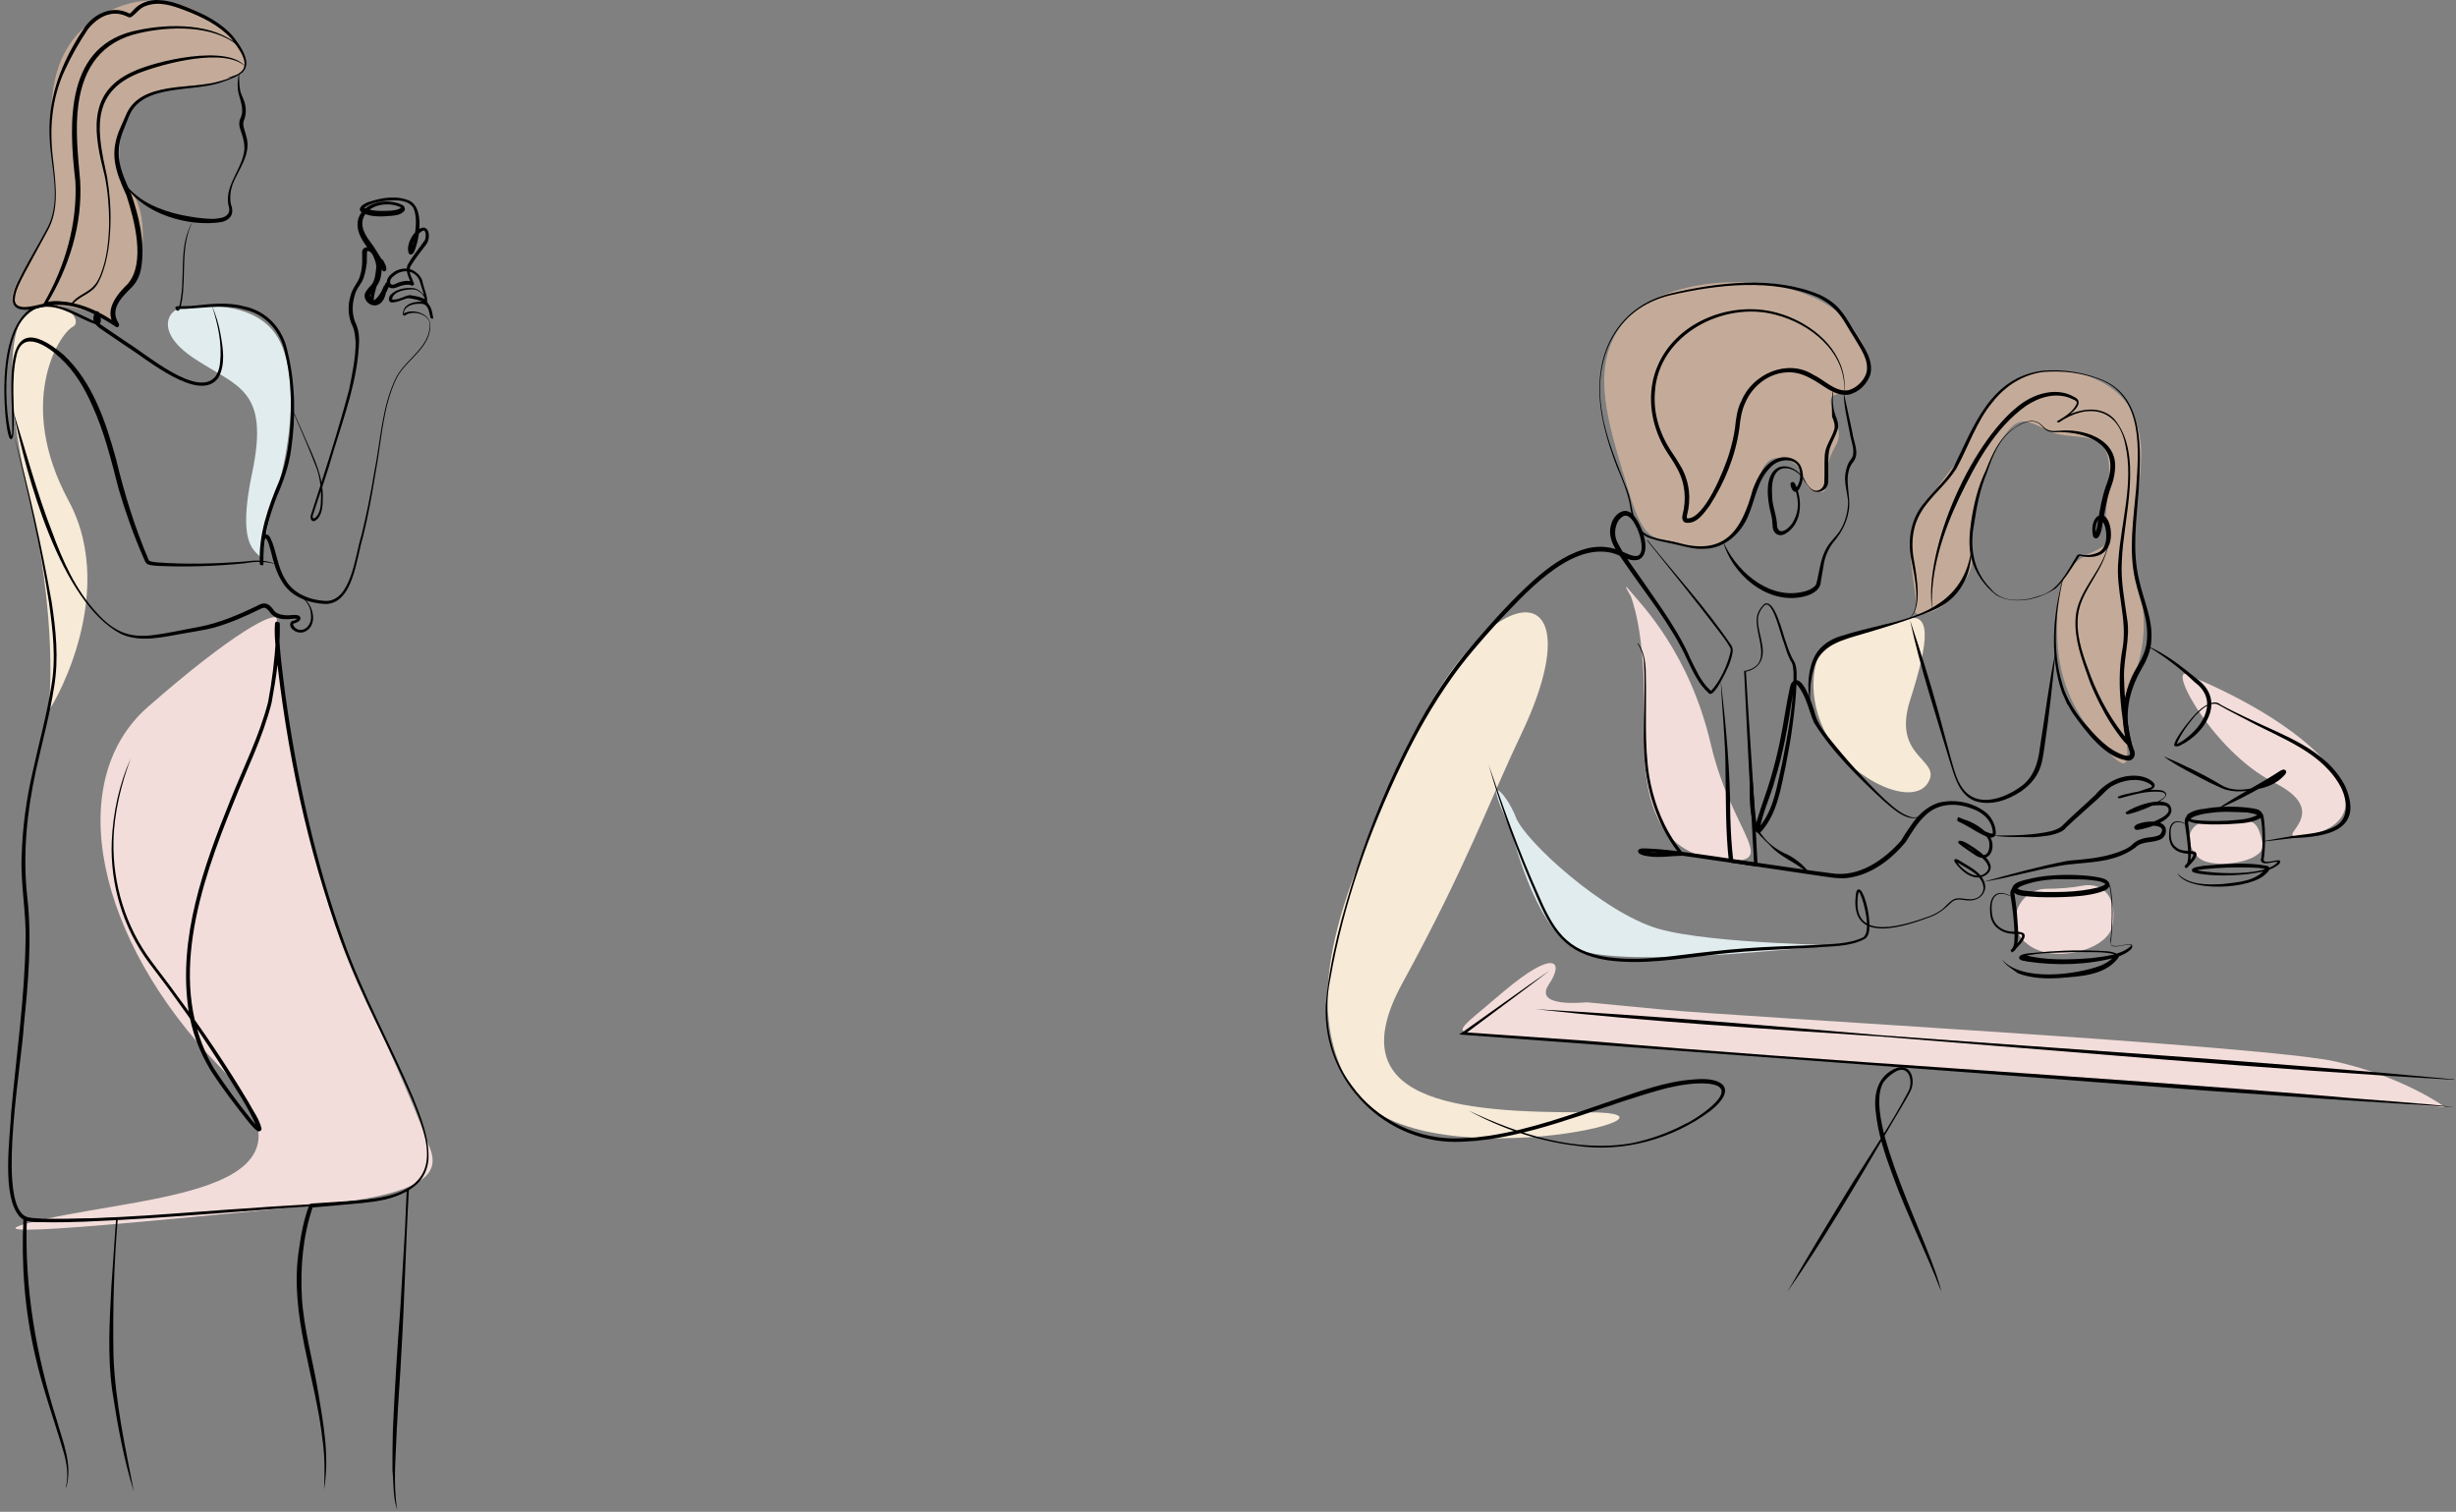<?xml version="1.0" encoding="UTF-8"?>
<svg width="567px" height="349px" viewBox="0 0 567 349" version="1.1" xmlns="http://www.w3.org/2000/svg" xmlns:xlink="http://www.w3.org/1999/xlink">
    <rect x="0" y="0" width="567" height="349" fill="#808080" stroke="none"/>
    <title>54</title>
    <g id="54" stroke="none" stroke-width="1" fill="none" fill-rule="evenodd">
        <path d="M505.858,156.175 C505.858,156.175 525.658,163.875 536.158,175.075 C546.758,186.375 539.858,191.975 531.658,192.975 C523.458,193.975 539.758,188.075 525.058,180.675 C510.358,173.275 499.158,151.575 505.858,156.175 Z" id="Path" fill="#F2DDDA" fill-rule="nonzero"></path>
        <path d="M376.458,137.575 C376.458,137.575 380.058,145.875 379.458,165.375 C378.958,184.975 382.558,196.975 397.158,198.475 C411.758,199.975 399.858,192.775 394.958,171.775 C390.058,150.775 378.958,139.575 376.458,136.575 C374.058,133.575 376.458,137.575 376.458,137.575 Z" id="Path" fill="#F2DDDA" fill-rule="nonzero"></path>
        <path d="M439.258,143.175 C439.258,143.175 422.358,146.675 420.358,150.275 C418.358,153.875 417.058,162.575 422.758,171.475 C428.558,180.375 441.558,186.275 445.058,180.775 C448.558,175.175 436.658,175.175 440.958,161.675 C445.358,147.975 446.158,140.475 439.258,143.175 Z" id="Path" fill="#F7EAD7" fill-rule="nonzero"></path>
        <path d="M505.458,194.075 C505.158,191.775 507.058,189.675 509.358,189.775 C512.058,189.775 515.858,189.775 517.758,189.575 C520.858,189.175 521.558,191.075 522.358,194.775 C523.158,198.475 513.858,200.375 509.158,198.875 C506.858,198.075 505.758,195.975 505.458,194.075 Z" id="Path" fill="#F2DDDA" fill-rule="nonzero"></path>
        <path d="M467.458,217.475 C462.858,212.975 466.058,205.275 472.458,205.175 C475.058,205.175 478.158,204.975 480.658,204.475 C486.158,203.475 488.858,207.975 487.658,213.775 C486.458,219.575 473.158,222.775 467.658,217.575 C467.558,217.575 467.458,217.475 467.458,217.475 Z" id="Path" fill="#F2DDDA" fill-rule="nonzero"></path>
        <path d="M342.758,238.975 L564.458,255.575 C564.458,255.575 555.158,248.675 539.258,245.075 C523.358,241.375 401.858,234.775 384.058,233.075 C366.258,231.375 366.258,231.375 366.258,231.375 C366.258,231.375 353.858,232.775 357.558,227.275 C361.258,221.775 358.758,219.075 347.158,228.875 C335.558,238.775 335.158,237.975 342.758,238.975 Z" id="Path" fill="#F2DDDA" fill-rule="nonzero"></path>
        <path d="M348.858,191.575 C348.858,191.575 354.058,213.375 363.158,218.675 C372.358,223.875 415.858,218.675 422.058,218.375 C428.258,218.075 395.358,218.075 382.758,214.375 C370.158,210.675 352.058,194.175 349.958,188.675 C347.858,183.075 341.658,176.775 348.858,191.575 Z" id="Path" fill="#E1ECEF" fill-rule="nonzero"></path>
        <path d="M323.458,176.175 C313.658,199.475 298.158,228.575 311.958,251.075 C325.758,273.575 396.858,256.675 366.358,256.775 C335.858,256.875 308.858,254.175 323.758,226.975 C338.658,199.675 343.458,185.775 351.158,169.575 C369.658,130.775 342.458,131.075 323.458,176.175 Z" id="Path" fill="#F7EAD7" fill-rule="nonzero"></path>
        <path d="M454.058,133.275 C455.058,131.475 455.558,129.475 455.458,127.375 C455.258,123.175 455.458,114.675 459.458,106.475 C465.058,94.975 466.858,96.475 472.958,99.475 C479.058,102.375 487.858,97.675 486.858,110.475 C485.858,123.175 485.958,117.775 486.958,121.675 C487.958,125.575 485.158,126.475 482.158,127.875 C479.258,129.275 474.958,132.675 474.958,140.875 C474.958,149.075 474.058,158.875 484.858,171.475 C495.658,184.075 488.358,168.775 491.958,158.575 C495.558,148.375 495.858,142.575 492.958,131.275 C490.058,119.975 497.758,106.875 492.358,95.375 C486.958,83.875 465.358,81.175 458.458,94.475 C451.558,107.875 450.558,108.175 450.558,108.175 C450.558,108.175 442.358,118.475 441.258,123.375 C440.158,128.275 442.858,137.875 442.158,140.475 C441.458,143.175 447.158,141.375 450.058,138.675 C451.558,137.275 453.058,135.075 454.058,133.275 Z" id="Path" fill="#C4AB99" fill-rule="nonzero"></path>
        <path d="M427.258,90.775 C427.258,90.775 437.058,87.975 427.258,75.175 C417.458,62.275 387.658,62.275 376.658,72.575 C365.658,82.875 371.558,98.275 375.758,112.575 C379.958,126.875 381.958,123.375 389.158,125.775 C396.358,128.175 401.158,122.975 403.358,119.075 C405.558,115.175 405.458,104.175 411.758,105.875 C418.158,107.575 415.558,112.875 418.858,113.375 C422.158,113.875 421.158,113.775 421.858,108.275 C422.558,102.775 425.558,102.875 424.158,97.975 C422.758,92.875 420.458,90.675 427.258,90.775 Z" id="Path" fill="#C4AB99" fill-rule="nonzero"></path>
        <g id="Group" transform="translate(50.501, 174.265) scale(-1, 1) translate(-50.501, -174.265)translate(1, 0)" fill-rule="nonzero">
            <path d="M95.6,74.83 C95.6,74.83 100.4,83.93 93.5,113.43 C86.6,142.93 88.5,162.53 88.9,164.03 C89.2,165.53 72,138.03 84.2,115.53 C96.3,93.03 86.5,77.23 83.2,75.43 C79.9,73.63 88.8,65.23 95.6,74.83 Z" id="Path" fill="#F7EAD7"></path>
            <path d="M57.2,71.03 C57.2,71.03 42.8,68.43 36.6,76.83 C30.4,85.33 33.1,103.63 36.1,113.33 C39.1,123.03 39.7,132.13 39.6,129.53 C39.5,126.93 45.9,128.73 41.8,109.23 C37.7,89.73 45.1,89.43 55.2,82.73 C65.3,76.03 60.4,70.53 57.2,71.03 Z" id="Path" fill="#E1ECEF"></path>
            <path d="M35.9,151.03 C35.9,151.03 28.8,200.73 20.1,220.13 C11.4,239.53 3.7,256.73 2.1,261.73 C0.5,266.73 -7.7,274.93 27.2,278.23 C62.1,281.53 115.4,287.13 89.6,281.43 C63.9,275.73 21.4,275.23 49.6,245.93 C77.8,216.73 85.5,180.43 65.9,163.23 C46.3,146.03 36.3,140.83 36.1,142.93 C35.9,145.03 35.9,151.03 35.9,151.03 Z" id="Path" fill="#F2DDDA"></path>
            <path d="M44.7,16.83 C44.7,16.83 47.4,19.23 57.5,19.93 C67.5,20.63 70,24.63 71.3,28.33 C72.6,32.03 73.7,40.13 69.8,44.23 C65.9,48.23 66,61.93 70.7,66.33 C75.4,70.73 74.5,73.43 73.7,74.53 C72.9,75.63 81,68.93 92.5,70.83 C104,72.63 91.1,59.03 87.9,50.23 C84.7,41.43 95.3,15.73 77.9,4.33 C60.5,-7.07 46.2,7.83 44.8,10.93 C43.4,14.03 43.4,14.43 43.4,14.43 C43.4,14.43 42.8,15.53 44.7,16.83 Z" id="Path" fill="#C4AB99"></path>
            <path d="M44.8,16.83 C45.1,18.13 45.2,19.33 45.1,20.63 C44.8,22.83 43.4,25.13 44.5,27.33 C44.9,28.13 44.8,29.23 44.5,29.93 C43.9,31.73 43.3,33.53 43.7,35.33 C44.5,39.63 48.5,43.33 47.1,48.03 C47,48.63 47.1,49.13 47.5,49.53 C48.2,50.33 49.5,50.43 50.7,50.53 C53.2,50.53 55.7,50.13 58.1,49.63 C60.5,49.13 63,48.33 65.2,47.23 C67.4,46.13 69.5,44.53 71.1,42.53 C71.1,42.53 71.2,42.63 71.2,42.63 C67,49.43 56.3,52.53 48.7,51.23 C46.6,50.63 45.9,49.13 46.7,47.13 C47,45.63 46.8,44.03 46.3,42.53 C44.9,39.03 42,35.63 43.1,31.63 C43.4,30.33 44,29.13 43.8,28.13 C43.3,26.93 43.1,25.53 43.4,24.23 C43.6,22.93 44.4,21.93 44.6,20.63 C44.8,19.43 44.8,18.13 44.8,16.83 C44.7,16.83 44.8,16.83 44.8,16.83 L44.8,16.83 Z" id="Path" fill="#000000"></path>
            <path d="M47.6,18.03 C40.8,17.03 43,12.53 46.1,8.53 C48.9,5.23 52.9,3.23 56.9,1.63 C58.9,0.83 61,0.13 63.2,0.03 C65.4,-0.17 67.8,0.63 69.3,2.43 C69.5,2.63 69.9,3.13 70.1,3.13 C73.9,1.13 78.1,3.03 80.4,6.23 C84.5,12.23 87.7,19.13 88.4,26.43 C88.8,30.03 88.5,33.73 88,37.33 C87.3,42.63 86.5,48.33 89.4,53.23 C91.1,56.43 93,59.53 94.7,62.73 C95.7,64.73 97,66.83 97.1,69.23 C96.8,73.23 90.8,70.83 88.4,70.53 C82.8,69.73 77.7,72.53 73.1,75.53 C73,75.53 72.8,75.63 72.6,75.33 C72.5,75.13 72.5,74.93 72.5,74.93 C72.6,74.53 72.9,74.23 73,73.93 C74.4,70.93 71.6,68.33 69.6,66.33 C68.2,64.93 67.5,63.03 67.3,61.13 C66.6,55.53 67.9,50.03 69.7,44.83 C72.2,39.33 73.9,35.53 71.3,29.53 C71.3,29.53 70.3,27.03 70.3,27.03 C67.3,19.13 55.4,21.43 48.7,18.93 C47,18.33 45.2,17.73 43.8,16.53 C43.8,16.53 43.9,16.43 43.9,16.43 C45.3,17.53 47.1,18.13 48.8,18.63 C55.8,20.93 67.7,18.43 71,26.73 C71,26.73 72.1,29.23 72.1,29.23 C74.9,35.33 73.4,39.43 70.8,45.13 C69,50.73 66.3,60.63 70.5,65.53 C72.9,67.83 76,71.53 73.7,74.93 C73.7,74.93 73.6,75.13 73.6,75.13 C73.6,75.13 73.6,75.13 73.6,75.13 C73.6,75.13 73.7,75.03 73.5,74.83 C73.3,74.53 73.2,74.63 73.1,74.63 C77.3,71.63 83.1,68.93 88.6,69.83 C90.6,70.03 96.4,72.43 96.6,69.23 C96.5,67.03 95.3,65.03 94.3,63.03 C92.6,59.83 90.8,56.63 89.1,53.43 C86.3,48.53 87.1,42.73 87.7,37.33 C88.7,30.13 88.1,22.73 85,16.13 C83.5,12.83 81.7,9.73 79.7,6.73 C78.5,5.23 76.7,3.73 74.8,3.33 C73.3,2.93 71.8,3.23 70.4,3.93 C70.2,4.03 69.9,4.03 69.7,3.93 C68.5,3.13 67.7,1.73 66.2,1.33 C63.2,0.23 60.1,1.33 57.2,2.43 C53.3,3.93 49.4,5.83 46.6,8.93 C45.1,10.93 41.7,14.93 44.8,16.93 C45.5,17.43 46.6,17.63 47.6,18.03 C47.6,17.93 47.6,18.03 47.6,18.03 L47.6,18.03 Z" id="Path" fill="#000000"></path>
            <path d="M43.3,15.43 C47.3,10.13 64.2,14.03 69.5,16.63 C80.2,21.53 78.2,31.33 75.8,40.73 C75.1,44.23 74.8,47.83 74.8,51.53 C74.9,55.53 75.3,59.73 76.8,63.43 C77.1,64.13 77.6,65.23 78.1,65.73 C79.4,67.43 81.8,68.03 83.2,69.63 C83.2,69.63 83.3,69.73 83.3,69.83 C83.3,69.93 83.4,69.93 83.4,70.13 L83.2,69.93 C85.4,69.63 87.6,69.13 89.7,69.93 C89.7,69.93 89.3,70.33 89.3,70.33 C84.1,61.83 80.9,51.83 81.5,41.73 C82,35.83 82.7,29.93 81.9,24.03 C80.7,15.53 76.5,9.53 67.8,7.63 C60.9,6.03 50.8,5.73 45.1,10.53 C45.1,10.53 45,10.43 45,10.43 C50.8,5.33 60.8,5.43 68,6.93 C85,10.13 84.2,28.23 82.6,41.83 C82.1,51.63 85,61.63 89.9,70.03 C89.9,70.03 90.4,70.83 90.4,70.83 C88.3,69.43 85.7,70.03 83.3,70.33 C83.3,70.33 83.1,70.13 83.1,70.13 C83.1,70.23 83.1,70.13 83.1,70.13 C81.7,68.43 79.3,67.93 77.9,66.13 C77.4,65.53 76.9,64.43 76.6,63.73 C75.1,59.93 74.6,55.73 74.5,51.63 C74.4,48.03 74.7,44.33 75.3,40.73 C77.5,30.73 79.4,21.53 68.1,16.93 C62.3,14.63 47.9,10.83 43.3,15.43 L43.3,15.43 Z" id="Path" fill="#000000"></path>
            <path d="M55.5,51.13 C59.2,57.13 56.8,64.83 58.8,71.33 C58.8,71.43 59,71.63 58.9,71.53 C58.8,71.63 58.9,71.43 59,71.33 C54.9,71.43 48.5,70.03 43.7,71.43 C38.6,72.53 35.2,76.53 34.2,81.53 C33,86.33 32.7,91.43 32.9,96.33 C33.1,101.33 33.7,106.33 35.5,110.93 C38.1,117.03 40.4,123.53 40,130.23 C40.4,130.13 39.3,130.83 39.2,130.33 C39.2,130.23 39.2,130.23 39.2,130.13 C39.2,130.13 39.2,129.93 39.2,129.93 C39.2,128.13 39.3,125.73 38.7,124.23 C38,124.83 37.8,126.23 37.5,127.13 C36.9,129.53 36.3,132.03 34.9,134.23 C32.9,137.73 28.8,139.23 25,139.431 C18.4,139.53 17.7,128.63 16.2,123.93 C15,119.03 14.1,114.13 13.3,109.13 C11.9,101.83 11.7,94.03 8.4,87.23 C6.2,82.93 0.2,80.13 0.7,74.63 C1.1,72.13 5.2,71.13 7,72.53 C7,72.53 7,72.53 6.9,72.53 C6.8,72.53 6.9,72.63 6.8,72.53 C6.8,70.53 4.4,70.03 2.8,70.13 C1,70.13 0.9,72.23 0.6,73.53 C0.6,73.53 0.6,73.63 0.6,73.43 C0,73.23 0.3,73.53 0.2,73.43 L0.2,73.43 C0.8,71.03 1.6,67.23 4.4,66.53 C6.3,66.33 8.5,66.63 9.9,68.13 C10.4,68.83 10.4,69.93 9.3,69.83 C8.3,69.73 7.4,69.33 6.5,69.03 C6.2,68.93 5.9,68.83 5.7,68.83 L5.7,68.83 C4.4,69.03 3.1,69.23 2,69.93 C1.9,69.93 1.8,69.93 1.6,69.83 C1.5,69.73 1.5,69.63 1.4,69.53 C1.4,69.23 1.4,69.13 1.4,68.93 C1.6,67.73 2.1,66.53 2.4,65.33 C2.5,64.33 3.2,63.43 4,62.83 C5.6,61.53 8,61.83 9.5,63.13 C10.3,63.73 11.1,64.83 10.5,65.93 C10.1,66.73 9,66.63 8.4,66.33 C7.4,65.93 6.1,65.53 5.1,65.83 C5,65.83 5.1,65.83 5,65.93 C5,66.13 4.2,65.63 4.4,65.53 C4.8,64.33 5.8,62.83 5.3,61.63 C4.3,59.83 2.8,58.03 1.6,56.43 C0.8,55.43 0.6,52.93 2.1,52.53 C4.3,52.53 6.5,56.63 5.6,58.53 C5.4,58.83 5,58.83 4.8,58.63 C4.5,58.43 4.5,58.23 4.4,58.13 C3.1,55.23 2,47.93 5.5,46.33 C8.5,45.03 11.9,45.63 14.9,46.63 C15.8,46.93 17.9,48.03 16.4,49.13 C14.3,50.13 12,50.03 9.7,49.83 C8.7,49.73 7.6,49.63 6.8,48.83 C6.6,48.63 6.4,48.33 6.6,47.93 C6.7,47.63 6.9,47.43 7.1,47.33 C10.5,45.63 16,46.53 17.3,50.53 C18.3,54.63 14.4,57.43 12.8,60.73 C12.4,61.33 12.1,62.03 11.6,62.53 C11.6,62.53 11.4,62.83 11,62.53 C10.6,61.93 10.9,62.23 10.8,62.03 C10.9,61.43 11.1,60.93 11.4,60.33 C11.6,60.13 11.6,59.93 12,59.73 C12.3,59.63 12.6,59.73 12.7,60.03 C13.6,62.13 12.8,64.53 14.7,66.23 C15.1,66.73 15.6,67.23 15.8,67.93 C16.1,69.53 14.2,71.03 12.7,70.33 C11,69.53 11,67.53 10.5,66.13 C10.5,66.13 10.5,66.13 10.5,66.13 C10.5,66.03 10.5,66.53 11.2,66.13 C11.4,65.73 11.3,65.83 11.3,65.83 C11.8,67.13 12.6,68.73 13.8,69.43 C13.8,69.43 13.8,69.43 13.7,69.43 C13.8,67.73 12.7,65.63 12.5,63.63 C12.1,61.53 12.5,58.43 14.6,57.23 C14.9,57.13 15.5,56.93 16,57.33 C16.5,57.73 16.4,58.33 16.4,58.63 C16.3,60.63 16.4,62.93 17.3,64.73 C17.9,65.83 18.7,66.83 19,68.03 C19.8,70.43 19.7,73.23 18.5,75.53 C18.1,76.53 18,77.83 17.9,79.03 C17.9,82.73 18.7,86.33 19.4,89.93 C22,99.73 25.2,109.53 28.3,119.13 C28.3,119.53 28.3,120.03 27.9,120.23 C27.7,120.33 27.4,120.33 27.3,120.23 C25.7,119.33 25.5,117.03 25.5,115.43 C25.2,110.33 27.5,105.73 29.5,101.23 C29.5,101.23 32.5,94.43 32.5,94.43 C32.5,94.43 32.6,94.43 32.6,94.43 C30.9,98.43 28.4,104.13 26.9,108.13 C26.1,110.43 25.8,112.93 25.9,115.33 C25.9,116.83 26.1,118.43 27.1,119.43 C27.6,119.83 27.9,119.73 27.8,119.03 C26.2,114.03 24.4,109.13 23,104.13 C20.5,95.93 17.4,87.63 17.1,78.83 C17.1,77.53 17.2,76.33 17.7,75.03 C18.8,72.93 18.8,70.43 18.1,68.13 C17.8,66.93 17,65.93 16.4,64.93 C15.8,63.73 15.6,62.43 15.4,61.23 C15.2,60.33 15.4,58.33 15.2,57.93 C14.3,57.93 13.8,59.03 13.5,59.93 C12.3,62.93 14.3,65.83 14.5,68.83 C14.5,69.23 14.5,69.83 14,70.13 C12.4,70.93 10.5,67.03 10.1,65.83 C10.1,65.83 10.1,65.73 10.1,65.73 C10.1,65.63 10,65.73 10.2,65.33 C11,64.93 11,65.53 11,65.43 C11.5,66.33 11.4,67.43 11.8,68.23 C12.2,69.23 13.3,69.83 14,69.13 C14.4,68.83 14.7,68.33 14.5,68.03 C14.1,67.13 12.9,66.13 12.5,65.13 C11.8,63.73 12,62.03 11.6,60.53 C11.6,60.53 11.6,60.43 11.6,60.43 C11.6,60.43 11.6,60.53 11.7,60.53 C11.8,60.53 11.9,60.63 12,60.53 C12.1,60.53 12.1,60.43 12.1,60.53 C11.9,60.93 11.7,61.53 11.5,61.93 C11.4,61.83 11.7,62.13 11.3,61.53 C10.9,61.33 10.8,61.63 10.8,61.53 C11.8,60.13 12.8,58.33 13.8,56.83 C15.1,55.03 16.9,52.93 16.2,50.53 C15.2,47.13 10.1,46.43 7.4,47.93 C7.4,47.83 7.4,47.83 7.4,47.93 C8,48.43 8.9,48.53 9.7,48.63 C11.7,48.73 13.9,48.83 15.8,48.03 C15.9,47.93 15.9,47.93 15.9,47.93 C15.9,47.93 15.9,48.03 15.9,47.93 C14.1,46.63 11.4,46.33 9.2,46.23 C7.5,46.23 5.6,46.43 4.6,47.93 C3.9,49.43 3.9,51.43 4.1,53.13 C4.3,54.63 4.5,56.33 5.2,57.63 C5.2,57.63 5.2,57.63 5,57.63 C4.9,57.63 4.8,57.73 4.8,57.73 C4.8,57.73 4.8,57.73 4.8,57.73 C5.1,56.13 4,54.33 2.7,53.43 C2.5,53.33 2.2,53.13 2.1,53.23 C1.6,53.53 1.7,54.53 1.8,55.13 C1.9,55.53 2.4,56.03 2.7,56.53 C3.8,58.03 5,59.53 5.9,61.13 C6.5,62.63 5.6,64.03 5.1,65.43 C5.1,65.43 5.1,65.53 5.1,65.53 C5.1,65.53 5.1,65.53 5.1,65.53 C5.4,65.43 4.6,64.93 4.6,65.13 C5.7,64.53 7.5,64.93 8.7,65.53 C9.4,65.93 10.1,65.73 9.9,64.83 C9.9,64.43 9.4,63.93 9,63.63 C7.1,62.03 4.3,62.33 3.2,64.63 C2.8,65.93 2,68.13 1.9,69.33 C1.9,69.33 1.9,69.33 1.8,69.23 C1.7,69.13 1.6,69.23 1.6,69.23 C2.7,68.53 4.1,68.33 5.4,68.13 C6.8,68.33 8,69.33 9.4,69.13 C9.5,69.13 9.5,69.03 9.5,69.03 C9.1,67.03 5.9,66.73 4.3,66.83 C1.9,67.33 1.2,70.53 0.6,72.63 C0.5,72.83 0.5,73.23 0.4,73.43 C0.3,73.33 0.6,73.73 0,73.53 C0,73.33 0,73.43 0,73.33 C0.3,71.73 0.5,69.63 2.6,69.63 C4.1,69.63 6.2,69.93 6.8,71.53 C6.9,71.83 7.2,72.53 6.8,72.83 C6.7,72.93 6.6,72.83 6.5,72.83 C4.9,71.53 1.1,72.43 0.8,74.63 C0.5,80.03 6.2,82.73 8.5,87.03 C11.9,93.83 12.1,101.63 13.6,109.03 C14.4,113.93 15.4,118.93 16.6,123.73 C18,128.13 18.9,138.93 24.9,138.73 C28.5,138.53 32.3,137.03 34.1,133.83 C36,130.93 36.1,127.23 37.6,124.13 C37.9,123.73 38,123.43 38.7,123.33 C39.1,123.43 39.3,123.63 39.4,123.83 C39.9,124.93 39.9,126.13 39.9,127.23 C40,128.13 39.9,129.03 40,129.93 C40,129.43 38.8,130.03 39.2,129.93 C39.3,124.73 38,119.53 36.1,114.63 C34.6,111.23 33.3,107.53 32.8,103.83 C31.7,96.33 31.8,88.63 33.6,81.23 C34.6,76.03 38.3,71.83 43.6,70.73 C47.2,69.73 51.2,70.13 54.9,70.53 C56.4,70.73 57.8,70.63 59.3,70.73 C59.4,70.83 59.5,70.83 59.5,71.03 C59.5,71.33 59.4,71.33 59.3,71.53 C59.3,71.63 59.2,71.73 58.9,71.73 C58.7,71.73 58.6,71.53 58.6,71.53 C58.2,70.83 58.2,70.13 58,69.43 C57,63.53 58.4,56.63 55.5,51.13 L55.5,51.13 Z" id="Path" fill="#000000"></path>
            <path d="M51.1,70.53 C49.7,74.73 48.7,79.33 49.2,83.73 C49.3,84.83 49.6,85.93 50.2,86.83 C54.2,92.13 66.3,81.73 70.4,79.23 C70.4,79.23 76,75.43 76,75.43 C77,74.73 77.9,74.23 77.7,73.33 C77.7,73.13 77.6,72.83 77.5,72.63 C77.5,72.63 77.4,72.53 77.5,72.53 C77.5,72.53 77.5,72.53 77.6,72.63 C77.6,72.63 77.7,72.73 77.8,72.73 C78,72.73 78,72.63 78,72.63 C77.8,73.03 77.6,74.03 77.7,74.23 C78,74.23 78.4,74.13 78.7,73.93 C83.1,71.93 88.6,68.43 93.3,71.53 C99.6,76.53 99.4,89.93 98.6,97.33 C98.4,98.63 98.3,99.93 97.8,101.13 C97.7,101.23 97.5,101.53 97.3,101.33 C97,101.03 97,100.63 96.9,100.23 C96.5,94.13 97.6,87.73 96.1,81.73 C94.6,76.03 88.8,80.03 86.1,82.63 C82.8,85.63 80.5,89.53 78.7,93.63 C75.9,99.73 74.3,106.33 72.6,112.93 C71,118.33 69.1,123.73 66.8,128.93 C66.6,129.33 66.5,129.83 66,130.23 C65.3,130.53 64.5,130.53 63.8,130.63 C57,130.93 50.2,130.73 43.5,130.03 C41.3,129.63 39,129.53 36.8,130.13 C36.8,130.13 36.8,130.03 36.8,130.03 C39,129.23 41.3,129.33 43.5,129.63 C50.2,130.13 57,130.33 63.7,129.83 C64.4,129.73 65,129.73 65.6,129.43 C65.6,129.43 65.6,129.53 65.6,129.43 C65.6,129.43 65.7,129.23 65.7,129.23 C68.9,121.73 71.3,113.93 73.2,106.03 C75.6,97.33 78.6,88.23 85.3,81.93 C100.8,68.83 96.8,91.23 97.2,100.13 C97.2,100.43 97.3,100.73 97.3,100.83 C97.3,100.83 97.2,100.83 97.2,100.83 C97.2,100.73 97.4,100.53 97.4,100.43 C99.4,93.33 99.8,71.63 89.8,70.83 C85.4,70.53 81.8,73.63 77.7,74.93 C76.3,75.03 76.7,73.33 77,72.53 C77.1,72.33 77.1,72.23 77.2,72.03 C77.2,72.03 77.4,71.83 77.6,71.83 C77.8,71.83 77.9,71.93 78,72.03 C79.1,74.03 78,75.13 76.3,76.23 C76.3,76.23 70.7,80.03 70.7,80.03 C66.3,82.73 54,93.23 49.6,87.23 C47.9,84.13 48.5,80.43 49.1,77.13 C49.5,74.73 50.2,72.63 51.1,70.53 C51,70.53 51.1,70.53 51.1,70.53 L51.1,70.53 Z" id="Path" fill="#000000"></path>
            <path d="M96.9,95.03 C93.9,109.83 86.1,138.93 72.1,146.33 C67.5,148.43 62.3,147.03 57.6,146.23 C55.5,145.83 52.5,145.43 50.4,144.83 C46.9,143.83 43.5,142.33 40.2,140.73 C39.8,140.53 39.3,140.23 38.8,140.33 C38.5,140.43 38,140.83 37.7,141.33 C37,142.43 35.4,142.93 34.2,142.93 C33.3,143.03 32.2,142.73 31.4,142.83 C31.4,142.73 31.4,142.73 31.4,142.83 C31.7,143.13 32,143.23 32.5,143.33 C33.2,143.63 33.1,144.63 32.7,145.03 C32.1,145.83 30.9,146.23 29.9,145.93 C26.5,144.73 27.5,139.73 30,138.03 C30,138.03 30.1,138.13 30.1,138.13 C29.2,138.83 28.5,139.93 28.3,141.13 C28.1,142.23 28.1,143.53 28.8,144.43 C29.4,145.33 30.7,145.73 31.6,145.13 C31.9,144.93 32.4,144.43 32.3,144.03 C32.3,143.93 32.2,143.93 31.8,143.83 C31.3,143.63 30.4,143.23 30.7,142.43 C30.9,142.13 31.2,142.03 31.3,142.03 C32.3,141.83 33.2,142.13 34.1,142.03 C35.2,141.93 36.4,141.63 36.9,140.73 C37.9,139.33 38.9,138.83 40.6,139.83 C44.9,141.93 49.4,143.83 54.1,144.73 C57.5,145.33 61.4,146.23 64.8,146.63 C67.2,146.93 69.6,146.83 71.8,145.93 C74,145.03 75.9,143.43 77.5,141.63 C82.5,136.33 85.5,129.53 88,122.73 C91.5,113.73 94.1,104.03 96.9,95.03 L96.9,95.03 Z" id="Path" fill="#000000"></path>
            <path d="M96.8,100.43 C93.6,113.23 90.7,126.03 88.7,139.03 C87.8,145.53 87,152.13 88.2,158.63 C89.2,165.13 91,171.43 92.4,177.93 C93.9,184.33 94.8,190.93 95,197.53 C95.3,204.13 93.9,210.63 94.1,217.23 C94.3,230.33 96.2,243.43 97.4,256.53 C97.7,262.83 99.7,276.23 95.4,280.93 C94.1,282.23 92.2,282.03 90.5,282.13 C87.2,282.23 83.9,282.13 80.6,282.03 C60.9,281.23 41.2,279.23 21.5,278.03 C14.3,277.33 2.1,277.23 1.1,267.83 C0.8,262.83 2.8,258.03 4.6,253.43 C9.7,241.33 16.2,229.73 20.6,217.33 C27.3,198.73 31.5,179.43 34.2,159.93 C34.8,155.03 35.5,150.13 35.6,145.23 C35.6,144.83 35.6,144.43 35.5,144.03 C35.5,143.63 35.3,144.63 36.3,144.03 C36.3,144.03 36.3,144.03 36.3,144.13 C36.2,145.23 36.3,146.33 36.3,147.43 C36.6,152.33 37.2,157.23 38.1,162.03 C40.1,169.93 43.9,177.33 46.9,184.93 C53,200.03 58.9,216.43 56.5,233.03 C55.8,237.93 54,242.73 51.4,247.03 C48.7,251.23 45.7,255.13 42.6,259.03 C42,259.73 41.4,260.53 40.5,261.13 C40.4,261.13 40.3,261.23 40,261.13 C39.7,261.03 39.7,260.73 39.6,260.63 C40.1,258.33 41.6,256.43 42.7,254.33 C47.8,245.83 53.3,237.63 59.2,229.73 C61.1,227.03 63.2,224.43 65.1,221.83 C71,213.93 74,204.03 73.8,194.23 C73.7,187.73 72,180.93 69.8,175.03 C72.5,181.03 73.9,187.63 74.2,194.23 C74.6,204.13 71.6,214.13 65.7,222.13 C63.7,224.83 61.7,227.33 59.8,230.03 C55.9,235.33 52.2,240.83 48.7,246.33 C45.9,250.93 42.6,255.53 40.6,260.53 C40.6,260.53 40.6,260.43 40.4,260.33 C40.2,260.33 40.2,260.33 40.2,260.33 C40.9,259.83 41.4,259.13 42,258.43 C45.1,254.63 48,250.63 50.7,246.53 C61.8,227.33 53.8,204.33 46.1,185.33 C43.1,177.73 39.3,170.23 37.3,162.23 C36.2,156.23 35.3,150.13 35.4,144.03 C35.4,143.93 35.4,143.93 35.5,143.73 C36.6,143.03 36.5,144.23 36.5,143.83 C36.7,145.93 36.5,148.03 36.3,150.13 C33.9,173.03 29.1,195.83 21.2,217.53 C16.7,229.93 10.2,241.43 5,253.53 C0.8,263.73 -2.4,273.53 11.7,276.33 C18.1,277.73 34.4,278.23 41.2,278.83 C57.6,279.83 74,281.63 90.4,281.33 C91.9,281.13 93.7,281.43 94.9,280.23 C100.3,274.73 95,245.43 94.5,236.73 C93.5,226.93 92.6,216.93 93.7,207.13 C94.8,197.33 93.8,187.43 91.7,177.83 C90.3,171.43 88.5,165.03 87.5,158.53 C86.4,151.93 87.1,145.33 88.1,138.83 C90.4,126.03 93.3,112.83 96.8,100.43 L96.8,100.43 Z" id="Path" fill="#000000"></path>
            <path d="M8.3,348.53 C9.3,342.43 8.6,336.23 8.4,330.03 C8.1,323.83 7.6,317.73 7.3,311.53 C6.6,299.63 6.3,286.43 5.6,274.53 C5.6,274.53 5.6,274.13 5.6,274.13 C7.2,275.23 9.1,275.93 11,276.33 C14.8,277.13 23.9,277.53 28,277.83 C28.2,277.83 28.5,277.93 28.6,278.23 C29.9,281.53 30.5,285.03 31,288.53 C33.3,303.63 27.1,317.93 25.5,332.73 C25,336.33 25,340.33 25.2,343.83 C23.9,336.43 25.3,328.93 26.5,321.63 C27.7,314.33 29.8,307.13 30.3,299.73 C30.7,292.63 30.1,285.43 27.8,278.63 C27.8,278.73 28.1,278.73 28.1,278.73 C28,278.73 27.7,278.73 27.6,278.73 C27.6,278.73 16.5,277.73 16.5,277.73 C12.8,277.33 8.9,276.83 5.8,274.73 C5.8,274.73 6.1,274.53 6.1,274.53 C6.1,274.53 6.5,283.83 6.5,283.83 C6.8,288.43 7.3,297.73 7.6,302.33 C8.3,311.33 8.9,321.13 9.3,330.13 C9.4,333.23 9.4,336.33 9.4,339.43 C9.1,342.33 9.3,345.83 8.3,348.53 L8.3,348.53 Z" id="Path" fill="#000000"></path>
            <path d="M69.1,344.33 C71.1,334.03 73.4,323.63 73.8,313.03 C74,302.43 73.7,291.73 72.8,281.13 C76.4,281.23 80,281.33 83.6,281.43 C87,281.43 90.6,281.73 94,281.03 C94,281.03 94.6,280.73 94.6,280.73 C94.6,280.73 94.6,281.33 94.6,281.33 C95.1,291.93 94.3,302.53 91.9,312.83 C90.2,320.53 87.4,328.03 85.2,335.63 C84.5,338.13 84.2,340.83 84.8,343.33 C84.8,343.33 84.7,343.33 84.7,343.33 C83.2,338.13 85.5,332.83 86.9,327.83 C91.7,312.83 94.4,297.13 93.8,281.33 C93.8,281.33 94.4,281.63 94.4,281.63 C92.6,282.23 90.8,282.03 88.9,282.13 C83.6,282.03 78.3,281.63 73,281.53 C73,281.53 73.2,281.33 73.2,281.33 C73.5,285.33 74,293.23 74.3,297.13 C74.7,305.03 75.2,313.03 74.1,320.93 C72.9,328.83 71.4,337.03 69.1,344.33 L69.1,344.33 Z" id="Path" fill="#000000"></path>
        </g>
        <path d="M357.858,223.975 C352.958,227.775 342.858,235.175 337.958,238.875 C337.958,238.875 337.758,238.275 337.758,238.275 L366.358,240.275 C423.558,245.175 480.758,248.275 537.958,253.075 C544.958,253.775 559.758,254.675 566.558,255.575 C547.958,254.475 527.858,253.075 509.358,251.775 C452.458,247.375 394.758,243.075 337.758,238.875 C337.758,238.875 336.858,238.775 336.858,238.775 L337.658,238.275 C342.658,234.775 352.758,227.475 357.858,223.975 C357.858,223.875 357.858,223.975 357.858,223.975 L357.858,223.975 Z" id="Path" fill="#000000" fill-rule="nonzero"></path>
        <path d="M354.558,232.975 C381.158,234.475 407.558,236.675 434.058,238.975 C478.258,242.275 522.458,244.975 566.558,249.175 C566.558,249.175 566.558,249.275 566.558,249.275 C522.358,246.775 478.158,242.775 434.058,239.275 C407.558,237.475 380.758,235.875 354.558,232.975 L354.558,232.975 Z" id="Path" fill="#000000" fill-rule="nonzero"></path>
        <path d="M412.658,298.175 C417.558,289.675 422.658,281.275 427.758,272.975 C432.158,265.975 436.858,259.075 440.658,251.775 C441.758,249.375 440.558,245.575 437.458,247.475 C436.458,248.075 435.558,248.875 434.858,249.775 C429.658,258.275 446.058,287.875 448.158,298.175 C444.658,288.975 440.158,280.275 436.858,271.075 C435.158,266.475 433.558,261.775 433.058,256.775 C432.458,252.475 433.558,248.075 438.058,246.475 C441.358,245.575 442.258,249.575 441.058,251.875 C440.258,253.575 436.958,258.875 435.958,260.675 C428.758,272.975 420.658,286.775 412.658,298.175 L412.658,298.175 Z" id="Path" fill="#000000" fill-rule="nonzero"></path>
        <path d="M339.058,256.375 C350.658,261.875 363.958,266.175 376.858,263.875 C381.158,262.975 385.258,261.475 389.058,259.475 C391.758,258.275 402.658,251.075 394.458,250.175 C391.258,249.875 387.958,250.475 384.858,251.175 C371.158,254.775 358.058,260.875 343.958,262.975 C343.958,262.975 340.658,263.375 340.658,263.375 L337.358,263.575 C319.958,264.375 305.458,249.675 306.058,232.375 C306.858,221.475 309.958,210.775 313.258,200.375 C316.658,189.975 320.858,179.775 325.958,170.075 C329.958,162.275 334.758,154.775 340.558,148.175 C344.858,143.175 349.258,138.275 354.158,133.875 C357.458,130.975 361.058,128.275 365.458,126.875 C368.158,125.975 371.158,125.975 373.858,127.075 C375.158,127.475 376.858,128.675 378.158,128.275 C380.558,127.275 377.258,117.775 374.758,119.175 C373.058,120.075 372.558,122.575 373.058,124.375 C373.758,126.275 375.158,128.175 376.258,129.875 C378.758,133.475 381.258,136.975 383.758,140.675 C386.158,144.275 388.558,148.075 390.258,152.075 C391.458,154.475 392.558,157.075 394.458,158.975 C394.658,159.175 394.858,159.275 395.058,159.575 C395.058,159.575 395.158,159.675 395.058,159.575 C394.958,159.575 394.958,159.575 394.958,159.575 C394.958,159.575 394.958,159.575 394.958,159.575 C394.958,159.575 394.958,159.575 394.958,159.575 C397.158,157.175 398.658,153.875 399.458,150.775 C399.558,150.275 399.658,149.775 399.358,149.375 C398.558,147.975 397.558,146.675 396.558,145.375 C391.258,138.375 385.758,131.675 380.258,124.775 L380.358,124.675 C386.858,132.775 393.958,140.475 399.758,149.075 C400.058,149.575 400.058,150.275 399.958,150.775 C399.558,152.975 398.558,154.975 397.458,156.975 C396.858,158.075 396.258,159.275 395.258,160.075 C395.158,160.175 395.058,160.175 394.858,160.175 C394.658,160.275 394.358,159.975 394.458,159.975 C392.158,157.975 390.858,155.075 389.558,152.375 C387.758,148.375 385.458,144.775 382.958,141.075 C380.458,137.475 377.858,133.975 375.358,130.375 C373.558,127.675 370.858,124.575 371.958,121.075 C372.458,118.975 374.958,116.675 376.958,118.775 C378.858,120.675 381.658,127.575 378.358,129.175 C375.958,129.875 374.058,127.975 371.858,127.575 C362.058,125.475 351.758,137.375 345.558,143.875 C341.958,147.875 338.258,152.075 335.158,156.475 C330.758,162.675 326.958,169.375 323.658,176.275 C316.058,191.975 310.158,208.675 307.158,225.775 C305.358,234.375 306.658,243.475 312.058,250.575 C317.758,258.575 327.558,263.275 337.358,262.775 C337.358,262.775 340.658,262.575 340.658,262.575 L343.858,262.175 C353.558,260.675 362.858,257.275 372.158,254.075 C378.358,251.975 384.658,249.575 391.258,249.175 C397.858,248.575 401.158,251.375 394.958,256.375 C386.158,262.975 374.658,266.175 363.758,264.475 C355.258,263.475 346.458,260.475 339.058,256.375 L339.058,256.375 Z" id="Path" fill="#000000" fill-rule="nonzero"></path>
        <path d="M343.658,176.475 C347.058,186.475 350.658,196.475 354.958,206.075 C358.558,214.475 361.558,219.675 371.258,220.975 C379.158,222.075 387.058,220.475 394.858,219.675 C400.158,219.075 405.458,218.675 410.758,218.475 L418.658,218.175 C422.458,217.875 426.658,218.075 430.158,216.375 C432.058,215.075 430.358,208.275 429.458,206.375 C429.358,206.175 429.258,205.975 429.158,205.875 C429.158,205.875 429.158,205.875 429.158,205.875 C428.958,206.275 428.858,207.075 428.858,207.575 C427.958,217.575 439.958,213.475 445.558,211.475 C446.758,210.975 447.958,210.375 448.858,209.475 C449.858,208.575 450.758,207.275 452.258,207.375 C453.558,207.375 454.858,207.875 456.158,207.375 C457.358,206.975 458.158,205.675 457.858,204.475 C457.358,201.875 454.358,200.675 452.358,199.375 C452.058,199.275 451.758,199.075 451.558,198.975 C451.458,198.975 451.458,199.075 451.558,198.875 C451.558,198.775 451.558,198.875 451.658,198.875 C452.858,200.475 454.658,202.075 456.658,202.175 C457.758,202.175 459.158,201.275 459.058,200.175 C458.758,198.975 457.658,198.075 456.758,197.275 C455.458,196.275 454.058,195.175 452.458,194.775 C452.458,194.775 452.558,194.775 452.658,194.575 C452.658,194.375 452.658,194.375 452.658,194.375 C452.658,194.375 452.658,194.375 452.658,194.375 C453.758,195.275 455.058,196.075 456.258,196.875 C456.758,197.175 457.358,197.475 457.958,197.375 C459.158,197.275 459.358,195.675 459.258,194.575 C459.158,193.375 458.058,192.575 457.058,191.775 C455.558,190.675 453.758,189.775 451.958,189.475 C451.758,190.075 451.858,188.475 452.158,188.675 C452.858,188.875 453.558,189.275 454.258,189.675 C455.958,190.575 457.558,191.775 459.458,192.375 C460.158,192.475 460.058,192.575 460.058,191.875 C459.758,189.275 457.658,187.475 455.258,186.675 C451.658,185.275 447.458,185.375 444.558,188.175 C442.758,189.775 441.258,192.275 439.958,194.375 C436.558,198.475 431.958,201.975 426.558,202.675 C424.158,202.975 421.058,202.275 418.658,201.975 C413.758,201.275 400.658,199.275 395.558,198.575 C390.758,197.875 383.258,196.675 378.958,196.675 C379.058,196.575 378.958,196.375 378.958,196.375 C378.958,196.375 378.858,196.275 378.958,196.275 C378.958,196.275 378.958,196.275 378.958,196.275 C381.758,197.375 385.158,196.675 388.158,196.675 C388.358,196.675 388.158,196.575 387.858,196.875 C387.758,197.175 387.858,197.175 387.758,197.175 C383.758,192.175 381.158,185.675 380.158,179.375 C378.658,170.675 380.158,160.775 379.458,152.175 C379.258,150.875 378.758,149.675 378.058,148.575 L378.158,148.475 C379.758,150.675 379.958,153.375 379.958,155.975 C380.158,163.475 379.558,171.875 380.758,179.275 C381.658,184.375 383.358,189.275 386.158,193.675 C386.858,194.875 387.758,195.875 388.558,196.975 C388.558,196.975 388.658,197.075 388.558,197.375 C388.358,197.575 388.058,197.475 388.158,197.575 C385.658,197.575 383.058,198.075 380.558,197.675 C379.858,197.575 379.058,197.475 378.358,196.975 C378.358,196.975 378.258,196.875 378.258,196.775 C378.258,196.675 378.158,196.675 378.158,196.475 C378.258,195.675 379.658,195.875 380.258,195.875 C385.458,196.075 390.558,196.975 395.758,197.675 C400.958,198.475 413.858,200.375 418.858,201.075 L422.658,201.575 C429.058,202.675 434.958,198.575 439.058,193.875 C439.058,193.875 438.958,193.975 438.958,193.975 C439.558,192.875 440.458,191.575 441.158,190.575 C442.658,188.275 444.758,186.275 447.358,185.375 C451.258,184.275 455.958,185.275 458.958,187.975 C460.058,189.175 460.758,190.775 460.758,192.375 C460.758,192.575 460.658,192.875 460.458,193.075 C459.958,193.475 459.558,193.375 459.058,193.275 C457.058,192.575 455.458,191.375 453.758,190.475 C453.158,190.175 452.458,189.775 451.958,189.575 C452.158,189.775 452.358,188.175 452.258,188.875 C454.858,189.375 457.158,190.775 458.958,192.575 C461.258,194.975 459.558,199.875 455.958,197.375 C454.658,196.475 453.358,195.675 452.158,194.675 C452.158,194.575 452.058,194.575 452.058,194.375 C452.158,194.175 452.358,194.075 452.358,194.075 C452.858,194.075 453.358,194.275 453.758,194.475 C455.858,195.675 461.858,199.275 458.658,201.875 C455.958,203.875 452.758,201.175 451.258,198.975 C451.258,198.875 451.158,198.775 451.158,198.475 C451.558,198.075 452.258,198.575 452.558,198.775 C454.758,200.175 457.658,201.375 458.258,204.175 C458.558,205.575 457.658,207.075 456.258,207.575 C455.658,207.875 454.858,207.875 454.258,207.875 C452.958,207.775 451.658,207.275 450.558,208.275 C449.158,209.675 447.558,210.975 445.658,211.675 C439.758,213.875 427.658,217.975 428.358,207.475 C428.458,206.875 428.358,204.975 429.358,205.375 C429.958,205.775 430.058,206.475 430.358,206.975 C431.058,208.875 431.458,210.875 431.558,212.875 C431.558,214.175 431.758,215.975 430.458,216.775 C426.858,218.675 422.558,218.375 418.658,218.775 C418.658,218.775 410.758,219.175 410.758,219.175 C405.458,219.475 400.158,219.775 394.958,220.475 C387.058,221.375 379.058,222.775 371.158,221.675 C361.258,220.175 358.058,214.875 354.458,206.275 C350.258,196.675 346.458,186.375 343.658,176.475 L343.658,176.475 Z" id="Path" fill="#000000" fill-rule="nonzero"></path>
        <path d="M397.258,157.075 C398.458,167.475 399.458,177.975 399.458,188.375 C399.558,191.875 399.758,195.375 400.158,198.775 L399.758,198.375 L405.458,199.175 L404.958,199.675 C404.658,194.075 404.058,182.875 403.758,177.375 C403.358,169.975 403.058,162.475 402.658,155.075 L402.658,154.875 L402.858,154.875 C409.458,153.475 405.258,147.075 405.558,142.775 C405.658,141.475 406.358,140.375 407.258,139.475 C409.758,137.875 411.658,146.775 412.358,148.375 C412.858,149.875 413.358,151.375 414.258,152.775 C414.958,154.375 414.758,155.975 414.758,157.675 C414.658,160.875 414.258,164.175 413.858,167.275 C413.458,170.475 412.858,173.675 412.258,176.775 C411.158,181.875 410.358,187.375 406.958,191.575 C406.758,191.775 406.558,192.075 406.158,192.275 C405.958,192.375 405.458,192.175 405.358,191.875 C405.058,190.875 405.558,189.775 405.758,188.975 C406.658,185.875 407.858,182.875 408.758,179.775 C409.658,176.675 410.458,173.575 411.058,170.475 C411.858,166.575 412.358,162.575 413.258,158.575 C413.358,158.175 413.458,157.675 413.958,157.275 C416.258,155.575 418.358,162.675 418.858,164.175 C419.358,166.575 420.758,168.475 422.258,170.375 C424.258,172.875 426.358,175.375 428.458,177.675 C430.658,180.075 432.858,182.375 435.158,184.575 C436.958,186.175 438.758,187.875 441.058,188.575 C441.758,188.775 442.658,188.775 443.258,188.275 L443.358,188.375 C440.658,190.175 436.858,186.575 434.858,184.875 C428.958,179.375 423.058,173.675 418.758,166.775 C417.558,163.875 416.958,160.575 414.958,158.175 C414.758,158.075 414.658,157.875 414.558,157.975 C413.958,158.775 413.958,160.175 413.758,161.175 C412.758,167.575 411.658,173.975 409.758,180.075 C408.758,183.875 406.858,187.675 406.258,191.475 C406.258,191.475 406.258,191.475 406.158,191.375 C406.058,191.275 405.858,191.275 405.858,191.275 C406.058,191.075 406.558,190.475 406.858,189.975 C409.658,186.075 410.258,181.175 411.358,176.575 C412.758,169.475 414.158,162.375 414.058,155.175 C413.958,154.375 413.958,153.575 413.658,152.975 C412.758,151.575 412.358,149.975 411.858,148.475 C411.158,146.975 409.358,138.475 407.458,139.675 C406.658,140.375 405.958,141.575 405.858,142.675 C405.558,146.375 408.958,151.375 405.158,154.175 C404.458,154.675 403.658,154.975 402.858,155.075 L403.058,154.875 C403.658,165.575 404.558,177.575 405.158,188.375 C405.158,188.375 405.758,199.575 405.758,199.575 L405.758,200.075 C405.258,199.975 399.758,199.175 399.158,199.075 C398.358,191.975 398.458,184.875 398.358,177.775 C398.358,170.975 397.558,163.775 397.258,157.075 L397.258,157.075 Z" id="Path" fill="#000000" fill-rule="nonzero"></path>
        <path d="M417.658,201.575 L414.558,199.475 C412.458,198.175 410.158,196.975 408.558,195.075 C407.258,193.775 405.658,192.475 404.858,190.675 C403.658,186.375 403.858,181.875 404.158,177.575 C404.158,177.575 404.258,177.575 404.258,177.575 C404.958,181.875 404.858,186.175 405.558,190.475 C406.558,193.375 409.158,195.575 411.758,196.875 C413.858,197.675 416.658,199.775 417.658,201.575 L417.658,201.575 Z" id="Path" fill="#000000" fill-rule="nonzero"></path>
        <path d="M425.658,90.675 C426.358,93.775 426.958,96.775 427.658,99.875 C427.858,101.475 428.558,102.875 428.558,104.575 C428.558,105.275 428.358,105.875 427.958,106.475 C425.158,109.775 427.558,114.375 426.758,118.175 C426.358,120.475 425.258,122.675 423.758,124.575 C422.158,126.375 421.258,128.475 420.958,130.775 C420.858,131.475 420.458,133.575 420.358,134.275 C420.258,136.575 417.558,137.575 415.658,137.875 C407.558,139.275 399.758,132.375 397.758,124.875 C400.558,131.475 407.758,138.075 415.458,136.775 C416.758,136.575 418.458,136.075 419.258,134.975 C420.058,132.275 420.158,128.775 421.958,126.075 C422.858,124.675 424.058,123.675 424.858,122.375 C426.058,120.375 426.658,118.075 426.658,115.775 C426.458,113.375 425.558,111.075 426.158,108.675 C426.358,107.875 426.558,107.075 427.058,106.375 C427.558,105.775 427.858,105.275 427.858,104.475 C427.958,103.075 427.258,101.475 427.058,99.975 C426.458,96.875 425.658,93.575 425.658,90.675 L425.658,90.675 Z" id="Path" fill="#000000" fill-rule="nonzero"></path>
        <path d="M423.358,89.775 C422.958,91.875 423.058,93.975 423.758,95.975 C424.158,96.875 424.558,98.075 424.258,99.075 C423.658,101.175 422.258,102.875 422.158,104.975 C421.958,107.075 422.158,109.175 422.058,111.375 C421.858,113.275 419.558,114.275 418.058,112.975 C417.058,112.075 416.558,110.775 415.658,109.775 C414.258,108.175 411.358,107.175 409.958,109.275 C408.858,110.975 409.058,113.275 409.158,115.275 C409.358,117.375 410.258,119.375 410.258,121.475 C410.758,124.075 413.458,121.675 414.058,120.275 C415.558,117.675 415.258,114.475 413.958,111.875 C413.958,111.775 413.858,111.675 413.858,111.675 C413.758,111.675 414.158,111.875 414.358,111.575 C414.458,111.475 414.358,111.475 414.358,111.475 C414.358,111.775 414.558,112.275 414.758,112.475 C415.458,111.675 415.758,110.075 415.558,108.875 C415.158,105.475 410.658,105.675 408.758,107.875 C405.658,110.875 405.258,115.275 403.558,119.175 C401.858,123.175 398.158,126.575 393.658,126.675 C391.458,126.875 389.358,126.275 387.258,125.775 C385.158,125.275 383.058,124.975 381.058,124.275 C377.658,123.275 376.658,119.475 376.258,116.375 C375.658,113.275 374.358,110.375 373.158,107.475 C370.958,101.575 369.058,95.275 369.258,88.875 C369.558,78.475 375.358,70.375 385.558,67.775 C396.458,65.175 409.558,63.575 420.158,68.075 C422.058,68.975 423.958,70.275 425.258,72.075 C426.458,73.575 427.658,75.875 428.758,77.475 C430.358,80.175 432.658,83.275 431.758,86.575 C430.958,88.775 429.158,90.475 426.958,91.075 C423.558,91.675 420.858,88.775 418.058,87.375 C416.258,86.375 414.258,85.775 412.258,85.975 C408.158,86.275 404.558,89.175 402.958,92.875 C402.058,94.775 401.758,96.775 401.558,98.875 C400.658,105.275 398.158,111.375 394.658,116.775 C393.358,118.475 391.758,120.975 389.258,120.675 C388.358,120.575 388.258,119.475 388.458,118.775 C389.358,115.275 389.058,111.575 387.258,108.275 C386.458,106.675 385.258,105.075 384.358,103.575 C380.958,97.775 379.958,90.375 382.858,84.075 C387.358,74.075 399.858,69.375 410.158,72.175 C417.158,74.075 424.258,79.275 425.658,86.775 C425.858,87.875 425.858,88.875 425.858,89.975 L425.758,89.975 C426.058,81.175 417.858,74.675 409.958,72.675 C397.958,69.375 382.858,77.275 382.058,90.475 C381.658,95.175 383.058,99.875 385.558,103.775 C386.458,105.075 387.358,106.475 388.158,107.875 C390.058,111.275 390.458,115.275 389.458,118.975 C389.458,119.175 389.358,119.475 389.458,119.575 C389.558,119.675 389.458,119.575 389.558,119.675 C393.558,119.775 398.058,108.375 399.158,104.875 C399.758,102.875 400.258,100.875 400.558,98.775 C400.758,96.675 401.058,94.375 402.058,92.475 C404.658,86.275 412.658,82.775 418.558,86.475 C421.358,87.775 423.658,90.575 426.758,90.075 C428.558,89.575 430.258,87.975 430.858,86.175 C431.658,83.175 429.458,80.375 427.958,77.775 C426.958,76.275 425.658,73.775 424.558,72.475 C423.358,70.875 421.558,69.575 419.758,68.675 C409.358,64.175 396.458,65.675 385.558,68.175 C372.858,71.275 367.758,82.875 369.858,95.175 C370.858,101.475 373.458,107.275 375.758,113.275 C376.858,116.175 376.658,119.675 378.658,122.175 C380.758,124.575 384.358,124.475 387.258,125.275 C398.158,128.375 402.058,122.575 404.658,112.975 C405.758,110.075 407.558,106.575 410.858,105.675 C412.558,105.275 414.558,105.775 415.558,107.275 C416.558,109.075 416.358,111.375 415.258,113.075 C414.158,114.275 413.458,112.775 413.358,111.775 C413.358,111.675 413.358,111.675 413.458,111.475 C413.658,111.075 414.258,111.375 414.158,111.375 C414.358,111.575 414.358,111.675 414.458,111.775 C416.258,115.475 416.058,121.075 412.058,123.275 C410.758,123.975 409.458,123.275 409.258,121.775 C409.158,120.675 409.158,119.675 408.858,118.675 C408.058,115.675 407.158,109.675 410.458,107.975 C412.358,107.075 414.458,108.175 415.758,109.575 C416.258,110.175 416.758,110.975 417.058,111.575 C417.558,112.375 418.358,113.275 419.258,113.275 C420.258,113.275 421.058,112.475 421.158,111.475 C421.258,109.375 421.158,107.275 421.258,105.175 C421.358,102.975 422.858,101.175 423.458,99.175 C423.758,98.175 423.358,97.175 422.958,96.175 C422.958,94.475 422.658,91.275 423.358,89.775 L423.358,89.775 Z" id="Path" fill="#000000" fill-rule="nonzero"></path>
        <path d="M462.158,221.475 C466.658,226.675 479.258,225.075 485.058,222.875 C486.458,222.275 487.758,221.375 488.558,220.175 C488.558,220.175 488.558,220.175 488.558,220.275 C488.558,220.375 488.658,220.375 488.558,220.375 C485.658,219.575 482.458,219.875 479.458,219.775 C475.358,219.975 471.058,219.775 467.058,220.775 C467.158,220.675 467.058,220.375 467.058,220.375 C472.158,221.775 477.558,221.575 482.858,221.175 C485.958,220.775 489.558,220.475 491.858,218.475 C492.058,218.275 492.258,217.875 492.058,217.975 C490.758,217.875 489.458,218.475 488.158,218.375 C487.858,218.375 487.458,218.275 487.258,217.875 C486.958,217.175 487.358,216.575 487.358,215.875 C487.558,212.075 487.758,207.975 486.958,204.275 C486.358,203.275 484.658,203.275 483.658,203.175 C481.058,202.975 478.458,202.975 475.858,202.975 C472.658,202.975 469.358,202.875 466.458,204.175 C465.958,204.375 465.458,204.875 465.658,204.975 C465.858,205.275 466.458,205.475 467.058,205.575 C470.258,205.975 473.558,205.975 476.758,205.875 C479.358,205.775 481.958,205.475 484.358,204.875 C484.958,204.675 485.758,204.475 486.058,204.075 C485.058,203.275 483.258,203.275 481.758,203.075 C476.758,202.775 471.258,202.675 466.558,204.575 C466.058,204.875 465.458,205.175 465.258,205.575 C465.158,205.775 465.058,205.975 465.058,206.275 C465.258,207.875 465.558,209.475 465.658,211.075 C465.758,213.675 466.358,216.475 465.358,219.075 C465.258,219.375 464.958,219.575 464.658,219.775 C464.558,220.175 463.958,219.175 464.258,219.275 C464.958,218.575 465.858,217.775 466.358,216.975 C467.658,215.275 465.958,215.675 464.758,215.575 C461.858,215.475 459.458,213.575 459.458,210.575 C459.158,207.275 460.658,204.975 464.058,206.775 C464.058,206.775 464.058,206.875 464.058,206.875 C460.758,205.275 459.458,207.375 459.858,210.575 C459.958,213.375 462.158,215.075 464.858,215.075 C466.658,215.075 468.358,215.175 466.858,217.375 C466.258,218.175 465.558,218.875 464.858,219.575 C464.858,219.575 464.758,219.675 464.758,219.675 C464.758,219.675 464.758,219.675 464.758,219.675 C464.958,219.775 464.358,218.775 464.358,219.175 C465.258,218.375 465.058,216.375 465.058,215.075 C464.958,212.475 464.658,209.875 464.258,207.375 C464.158,206.875 464.058,206.275 464.158,205.775 C465.558,201.175 481.858,201.475 485.758,202.875 C486.358,203.075 487.258,203.775 486.958,204.575 C486.558,205.575 485.258,205.775 484.458,206.075 C481.858,206.775 479.258,206.975 476.558,207.075 C473.958,207.175 471.258,207.175 468.658,206.975 C467.258,206.775 465.558,206.975 464.658,205.675 C464.158,204.775 465.158,203.975 465.858,203.675 C468.958,202.375 472.458,202.575 475.658,202.575 C478.258,202.675 480.858,202.675 483.458,202.975 C484.758,203.175 486.458,203.175 487.158,204.475 C487.958,208.375 487.758,212.375 487.458,216.275 C487.458,217.075 486.758,218.375 488.058,218.475 C489.358,218.575 490.658,217.975 491.958,218.075 C492.558,218.175 492.158,218.875 491.958,219.175 C491.058,219.975 489.858,220.575 488.658,220.975 C481.958,222.775 474.858,222.975 468.058,221.975 C467.458,221.775 466.558,221.875 466.158,221.275 C465.858,220.075 468.758,220.075 469.458,219.975 C474.358,219.475 479.158,219.275 484.058,219.475 C485.658,219.575 487.258,219.475 488.758,220.175 C488.858,220.275 489.058,220.375 489.158,220.675 C489.158,220.875 489.158,220.975 489.058,221.075 C488.958,221.175 488.858,221.375 488.758,221.475 C485.558,225.275 480.058,225.375 475.558,225.775 C472.358,225.975 468.958,225.875 465.858,224.675 C464.558,223.675 463.058,222.875 462.158,221.475 L462.158,221.475 L462.158,221.475 Z" id="Path" fill="#000000" fill-rule="nonzero"></path>
        <path d="M502.658,201.575 C505.258,204.375 509.558,204.275 513.158,204.075 C516.558,203.675 520.858,203.475 523.058,200.475 C523.058,200.475 523.058,200.575 523.058,200.575 C523.058,200.775 523.158,200.775 523.058,200.675 C522.058,200.275 520.858,200.375 519.758,200.275 C516.058,200.175 512.258,200.275 508.558,200.675 C507.858,200.775 507.058,200.875 506.558,201.075 C506.558,201.075 506.558,200.975 506.658,200.975 C506.758,200.875 506.658,200.675 506.558,200.675 C506.858,200.775 507.258,200.875 507.558,200.975 C511.658,201.775 523.258,202.275 525.858,198.975 C524.958,198.875 523.858,199.375 522.858,199.275 C522.558,199.275 522.258,199.175 522.058,198.875 C521.858,198.575 521.958,198.275 522.058,198.075 C522.458,194.875 522.458,191.475 521.858,188.375 C521.358,187.675 520.158,187.675 519.358,187.575 C515.458,187.475 511.258,187.075 507.358,187.875 C506.858,187.975 505.358,188.475 505.458,188.875 C505.658,189.075 506.158,189.175 506.458,189.275 C508.958,189.575 511.458,189.575 513.958,189.475 C516.358,189.275 518.958,189.275 521.058,188.175 C521.158,188.175 521.158,188.075 521.158,188.175 C521.158,188.175 521.158,188.275 521.158,188.275 C521.158,188.275 521.158,188.275 521.158,188.275 C521.158,188.175 520.958,188.075 520.758,187.975 C517.958,187.175 514.858,187.375 511.958,187.475 C510.258,187.675 505.458,187.975 505.158,189.875 C505.458,193.075 506.358,196.775 505.358,199.775 C505.258,200.175 504.358,200.875 504.358,199.875 C504.458,199.775 504.458,199.775 504.458,199.775 L504.558,199.675 L505.058,199.175 C505.558,198.675 506.058,198.175 506.358,197.475 C506.358,197.275 506.358,197.275 506.258,197.175 C505.958,197.075 505.358,197.075 504.858,197.075 C503.858,196.975 502.758,196.675 501.958,195.975 C501.158,195.275 500.758,194.175 500.758,193.075 C500.758,192.075 500.758,190.875 501.458,190.075 C502.258,189.275 503.558,189.575 504.358,190.075 C504.358,190.075 504.358,190.175 504.358,190.175 C503.558,189.775 502.358,189.475 501.658,190.275 C501.058,190.975 501.058,192.075 501.158,193.075 C501.258,194.075 501.558,194.975 502.358,195.575 C503.558,196.675 505.158,196.275 506.658,196.575 C508.058,197.375 505.758,199.375 505.158,200.075 C505.158,200.075 505.058,200.175 505.058,200.175 C505.158,199.675 504.758,199.575 504.658,199.675 C504.758,199.575 504.858,199.575 504.858,199.375 C505.258,198.575 505.158,197.475 505.158,196.575 C505.058,194.275 504.658,192.075 504.358,189.775 C504.358,189.475 504.458,189.075 504.558,188.775 C506.758,185.675 517.758,185.875 521.258,186.875 C521.758,187.075 522.458,187.675 522.258,188.275 C522.158,188.575 522.058,188.675 521.858,188.875 C519.458,190.175 516.758,190.075 514.158,190.275 C512.758,190.275 502.758,190.875 505.058,187.975 C507.458,186.275 510.758,186.675 513.458,186.675 C515.958,186.775 518.558,186.675 521.058,187.175 C521.558,187.275 522.158,187.475 522.458,188.075 C522.758,189.175 522.758,190.075 522.858,191.175 C522.958,193.175 522.958,195.175 522.758,197.275 C522.758,197.775 522.458,198.375 522.658,198.675 C523.158,199.675 527.558,197.475 526.158,199.475 C524.158,201.175 521.458,201.375 518.958,201.775 C515.158,202.175 511.358,202.275 507.558,201.675 C507.058,201.475 506.358,201.575 506.058,201.075 C505.758,200.075 508.058,200.075 508.658,199.875 C513.558,199.475 518.558,198.975 523.358,199.875 C523.758,199.975 524.158,200.375 523.858,200.875 C523.658,201.075 523.558,201.375 523.258,201.575 C519.958,205.375 505.058,206.075 502.658,201.575 L502.658,201.575 Z" id="Path" fill="#000000" fill-rule="nonzero"></path>
        <path d="M495.658,149.075 C499.958,150.875 503.658,153.875 507.258,156.775 C513.458,161.375 509.858,168.175 504.458,171.475 C503.758,171.775 503.058,172.475 502.158,172.275 C501.958,172.175 501.858,171.875 501.958,171.775 C502.458,170.275 503.458,169.075 504.358,167.775 C506.158,165.575 508.058,162.875 510.958,162.175 C511.558,162.075 512.258,162.275 512.658,162.675 C514.658,163.775 516.758,164.775 518.858,165.775 C527.058,169.775 537.058,172.875 541.458,181.575 C545.758,191.675 537.358,193.175 529.358,193.475 C529.358,193.475 522.458,194.275 522.458,194.275 L522.458,194.175 L529.358,192.975 C532.758,192.475 536.258,192.375 539.258,190.675 C542.358,188.875 541.858,184.775 540.558,181.975 C536.258,173.575 526.558,170.475 518.658,166.175 C516.558,165.075 514.558,164.075 512.458,162.875 C511.958,162.575 511.458,162.375 510.958,162.475 C509.258,162.675 507.958,164.075 506.758,165.275 C505.058,167.275 503.458,169.475 502.458,171.875 C502.458,171.875 502.458,171.775 502.358,171.775 C502.858,171.675 503.458,171.275 503.958,170.975 C508.658,167.775 512.358,161.675 506.658,157.475 C503.358,154.275 499.458,151.375 495.658,149.075 L495.658,149.075 Z" id="Path" fill="#000000" fill-rule="nonzero"></path>
        <path d="M499.458,174.575 C504.158,176.575 508.758,178.775 513.058,181.375 C516.958,183.575 523.858,181.575 526.558,178.175 C526.658,178.075 526.758,177.975 526.758,177.975 C526.658,178.175 526.758,178.375 526.958,178.475 C527.258,178.575 527.258,178.475 527.258,178.575 C522.358,181.775 517.158,184.575 511.758,186.875 C516.158,183.775 521.458,181.175 526.058,178.175 C526.358,177.975 526.658,177.775 527.058,177.675 C527.158,177.675 527.158,177.575 527.558,177.775 C528.058,178.075 527.658,178.675 527.458,178.875 C526.058,180.475 524.158,181.475 522.058,181.975 C519.058,182.675 515.858,183.175 512.958,181.975 C512.958,181.975 510.158,180.675 510.158,180.675 C506.558,178.775 502.558,176.875 499.458,174.575 L499.458,174.575 Z" id="Path" fill="#000000" fill-rule="nonzero"></path>
        <path d="M465.158,98.775 C461.658,101.175 460.058,105.075 458.758,108.975 C457.158,112.775 456.358,116.775 455.758,120.875 C454.758,126.475 455.458,131.675 459.558,135.875 C462.158,139.275 467.058,138.875 470.758,137.575 C475.358,136.375 477.258,131.775 479.558,128.175 C479.758,127.975 480.058,127.975 480.258,127.975 C481.658,128.375 483.258,128.075 484.558,127.475 C486.258,126.475 486.458,124.175 486.158,122.375 C485.958,120.575 484.458,118.475 483.858,121.475 C483.758,122.175 483.758,122.875 483.958,123.475 C483.958,123.475 483.958,123.375 483.758,123.375 C483.558,123.375 483.558,123.475 483.558,123.375 C484.058,122.475 484.158,121.375 484.358,120.375 C484.758,117.675 485.258,114.875 486.158,112.275 C486.658,110.975 487.058,109.775 487.158,108.475 C487.958,101.475 479.858,99.475 474.358,99.775 C473.658,99.775 472.958,99.675 472.358,99.275 C471.758,98.875 471.358,98.275 470.858,97.875 C469.058,96.575 466.758,97.675 465.158,98.775 L465.158,98.775 Z M465.158,98.675 C466.758,97.475 469.158,96.475 470.958,97.775 C471.558,98.275 471.958,98.775 472.458,99.075 C473.658,99.775 475.058,99.375 476.458,99.375 C482.058,99.175 489.058,101.875 488.258,108.575 C488.158,109.975 487.758,111.375 487.258,112.675 C486.358,115.175 485.958,117.875 485.458,120.575 C485.258,121.775 485.158,122.975 484.458,123.975 C484.358,124.075 484.258,124.275 483.858,124.275 C483.258,124.175 483.258,123.875 483.158,123.475 C482.258,118.975 486.358,116.575 487.258,122.075 C487.858,126.575 485.458,129.175 480.858,128.475 C480.158,128.275 480.158,128.175 479.858,128.675 C478.258,131.175 476.758,133.675 474.658,135.775 C470.858,138.375 464.958,139.775 460.858,137.375 C458.158,135.275 455.958,132.275 455.058,128.775 C454.458,126.075 454.658,123.175 455.058,120.475 C455.658,116.375 456.658,112.275 458.458,108.575 C459.858,104.975 461.558,100.975 465.158,98.675 L465.158,98.675 Z" id="Shape" fill="#000000" fill-rule="nonzero"></path>
        <path d="M440.458,142.875 C443.858,140.975 441.958,132.875 441.358,129.675 C440.258,124.975 441.058,119.775 444.258,116.075 C446.458,113.275 449.158,110.975 450.958,107.975 C455.658,98.475 459.458,87.075 471.658,85.575 C476.358,85.175 481.258,85.975 485.558,87.775 C495.158,91.975 494.258,104.175 493.758,112.975 C493.258,119.975 492.158,127.075 493.858,133.975 C494.858,138.575 497.058,142.975 496.658,147.875 C496.558,150.375 495.458,152.675 494.258,154.675 C491.958,158.675 490.758,163.275 491.358,167.875 C491.558,169.575 491.958,171.275 492.558,172.875 C492.858,173.475 493.058,174.375 492.458,175.075 C492.158,175.475 491.658,175.575 491.358,175.575 C486.158,175.175 481.358,168.675 478.558,164.675 C478.058,163.975 477.658,163.075 477.158,162.375 C476.958,161.875 476.358,160.475 476.058,159.875 C473.158,151.475 473.958,142.175 476.158,133.675 C476.158,133.675 476.258,133.675 476.258,133.675 C474.358,142.175 473.658,151.375 476.658,159.575 C477.758,162.275 479.358,164.775 481.258,166.975 C483.858,169.975 486.658,173.175 490.458,174.375 C492.758,174.875 491.358,173.075 490.958,171.375 C489.258,165.575 490.258,159.075 493.358,153.975 C494.558,151.975 495.558,149.875 495.658,147.575 C496.058,142.875 493.958,138.475 492.958,133.975 C491.358,126.975 492.558,119.775 493.158,112.775 C493.758,104.075 494.858,92.075 485.358,87.875 C481.058,86.075 476.258,85.475 471.658,85.875 C467.058,86.475 462.958,89.075 460.058,92.775 C456.258,97.275 454.458,103.075 451.658,108.175 C449.758,111.175 446.958,113.575 444.858,116.275 C441.758,119.875 440.958,124.675 441.858,129.275 C442.458,132.775 444.058,141.175 440.458,142.875 C440.458,142.975 440.458,142.875 440.458,142.875 L440.458,142.875 Z" id="Path" fill="#000000" fill-rule="nonzero"></path>
        <path d="M446.058,140.775 C443.958,126.775 455.558,100.675 467.258,92.775 C470.358,90.775 474.458,89.675 477.958,91.175 C477.958,91.175 478.758,91.575 478.758,91.575 C481.858,92.975 477.758,95.775 476.358,96.775 C475.958,96.975 475.558,97.275 475.158,97.475 C475.058,97.375 475.258,97.675 474.858,97.375 C474.958,96.975 474.958,97.175 474.958,97.175 L475.058,97.175 C478.658,94.675 484.358,93.075 487.958,96.575 C495.058,104.675 490.158,119.675 489.858,129.475 C489.558,133.975 490.458,138.375 491.058,142.775 C491.858,147.275 490.258,151.775 490.358,156.275 C490.458,161.375 490.958,166.475 492.058,171.375 C492.058,171.475 492.058,171.475 492.058,171.675 C492.058,171.775 491.858,172.075 491.658,172.075 C491.458,172.075 491.358,172.075 491.358,172.075 C490.858,171.775 490.658,171.475 490.258,171.075 C488.058,168.375 486.258,165.475 484.758,162.475 C483.758,160.475 482.758,158.375 482.058,156.275 C480.558,152.075 478.958,147.675 479.158,143.075 C479.358,137.175 484.058,133.075 486.058,127.775 C486.458,126.775 486.758,125.675 486.758,124.575 L486.858,124.575 C486.858,125.675 486.558,126.875 486.158,127.875 C484.458,133.175 479.758,137.375 479.658,143.175 C479.458,147.675 481.158,151.975 482.658,156.075 C484.758,161.475 487.658,166.675 491.458,171.075 C491.558,171.175 491.658,171.275 491.658,171.175 C491.658,171.175 491.558,171.175 491.458,171.175 C491.158,171.175 491.058,171.575 491.058,171.675 C489.558,164.475 488.658,156.775 490.058,149.475 C491.158,142.775 488.358,136.175 489.058,129.375 C489.658,120.475 492.658,111.575 490.658,102.675 C488.958,94.075 481.858,92.975 475.258,97.575 C475.258,97.475 475.258,97.775 475.258,97.375 C474.858,97.075 475.058,97.275 475.058,97.175 C476.658,96.175 478.758,94.975 479.458,93.075 C479.558,92.375 478.358,92.175 477.858,91.875 C474.458,90.575 470.758,91.675 467.758,93.675 C460.458,98.875 456.058,107.175 452.258,115.075 C448.558,122.875 445.558,131.975 446.058,140.775 L446.058,140.775 Z" id="Path" fill="#000000" fill-rule="nonzero"></path>
        <path d="M455.058,127.175 C455.258,131.975 452.858,136.975 448.758,139.575 C446.658,140.875 444.358,141.675 442.158,142.475 C437.658,144.075 433.058,145.475 428.558,146.775 C423.858,148.175 419.758,149.575 418.558,154.975 C417.958,157.275 417.858,159.575 417.858,161.975 C417.158,158.675 417.358,154.475 419.058,151.275 C420.258,149.075 422.558,147.575 424.858,146.875 C428.258,145.775 431.758,144.975 435.258,144.075 C444.958,141.975 453.458,138.075 455.058,127.175 L455.058,127.175 Z" id="Path" fill="#000000" fill-rule="nonzero"></path>
        <path d="M440.958,143.175 C443.358,150.275 445.558,157.375 447.558,164.575 C448.558,168.175 449.458,171.775 450.458,175.375 C451.258,178.075 451.858,180.875 453.858,182.875 C457.258,186.275 462.858,184.175 466.258,181.775 C469.458,179.675 470.558,176.075 470.958,172.475 C472.158,165.175 473.058,157.475 474.558,150.375 C473.858,157.875 473.058,165.275 471.958,172.675 C471.658,174.575 471.458,176.475 470.558,178.275 C469.658,180.075 468.258,181.475 466.758,182.575 C463.658,184.675 459.558,186.175 455.858,184.875 C452.158,183.375 451.158,178.975 450.058,175.475 C446.858,164.875 443.258,153.875 440.958,143.175 L440.958,143.175 Z" id="Path" fill="#000000" fill-rule="nonzero"></path>
        <path d="M460.158,192.875 C464.658,192.875 469.158,192.875 473.558,191.875 C474.558,191.575 475.658,191.175 476.358,190.375 C478.758,187.975 481.358,185.775 483.758,183.475 C486.258,180.475 490.058,178.575 494.058,179.175 C495.258,179.375 496.458,179.875 497.258,180.775 C497.358,180.975 497.558,181.275 497.358,181.675 C496.758,182.575 495.458,182.475 494.558,182.875 C492.758,183.375 491.058,183.875 489.258,184.275 C489.258,184.275 489.158,184.275 489.158,184.275 C489.058,184.275 489.158,184.275 489.058,184.275 C488.858,184.075 488.958,184.075 488.958,183.975 C489.058,183.875 489.058,183.875 489.058,183.875 C490.158,183.375 491.258,183.275 492.358,182.975 C494.558,182.575 496.858,182.075 499.158,182.475 C503.258,184.075 492.458,187.975 491.058,187.975 C490.958,187.975 490.958,187.975 490.858,187.875 C490.658,187.675 490.758,187.375 490.858,187.475 C492.758,186.075 498.858,183.875 500.858,185.775 C503.158,189.075 495.858,191.275 493.558,191.575 C493.458,191.575 493.158,191.575 492.958,191.475 C492.658,191.275 492.658,190.875 492.858,190.675 C493.058,190.475 493.258,190.375 493.358,190.275 C494.658,189.775 496.058,189.575 497.458,189.675 C498.358,189.775 499.258,189.975 499.858,190.875 C500.258,191.875 499.958,192.875 499.158,193.575 C497.158,194.775 494.558,193.975 492.958,195.675 C487.658,199.575 481.058,198.875 475.458,199.875 C469.658,200.875 463.558,202.675 457.858,203.575 C464.358,201.775 470.858,199.975 477.558,198.675 C481.258,198.375 485.058,198.075 488.558,196.875 C489.958,196.375 491.358,195.875 492.358,194.875 C492.958,194.275 493.758,193.875 494.458,193.675 C495.758,193.175 497.558,193.375 498.658,192.675 C500.858,189.975 494.958,190.475 493.758,191.175 C493.658,191.175 493.858,191.075 493.858,190.875 C493.858,190.775 493.758,190.575 493.658,190.575 C493.558,190.575 493.658,190.575 493.758,190.575 C495.758,190.275 497.858,189.575 499.558,188.475 C500.158,188.075 500.658,187.575 500.658,187.075 C500.758,186.575 500.358,186.075 499.658,185.975 C496.958,185.575 493.958,186.575 491.558,187.775 C491.358,187.875 491.658,187.675 491.458,187.475 C491.458,187.475 491.358,187.475 491.358,187.475 C491.558,187.475 492.058,187.375 492.358,187.275 C493.358,187.075 502.358,184.075 499.258,182.875 C496.058,182.375 492.358,183.475 489.458,184.275 C489.458,184.275 489.558,184.275 489.358,183.975 C489.158,183.975 489.358,183.975 489.258,183.975 L489.258,183.975 L489.358,183.975 C491.758,183.375 494.258,182.575 496.558,181.775 C497.258,181.475 496.358,180.975 495.958,180.775 C493.458,179.475 490.158,180.075 487.758,181.375 C486.458,182.075 485.558,183.275 484.458,184.275 C481.958,186.575 479.358,188.775 476.958,191.075 C476.758,191.375 476.358,191.675 476.058,191.875 C473.958,192.975 471.558,193.075 469.358,193.275 C466.258,193.175 462.958,193.375 460.158,192.875 L460.158,192.875 Z" id="Path" fill="#000000" fill-rule="nonzero"></path>
    </g>
</svg>